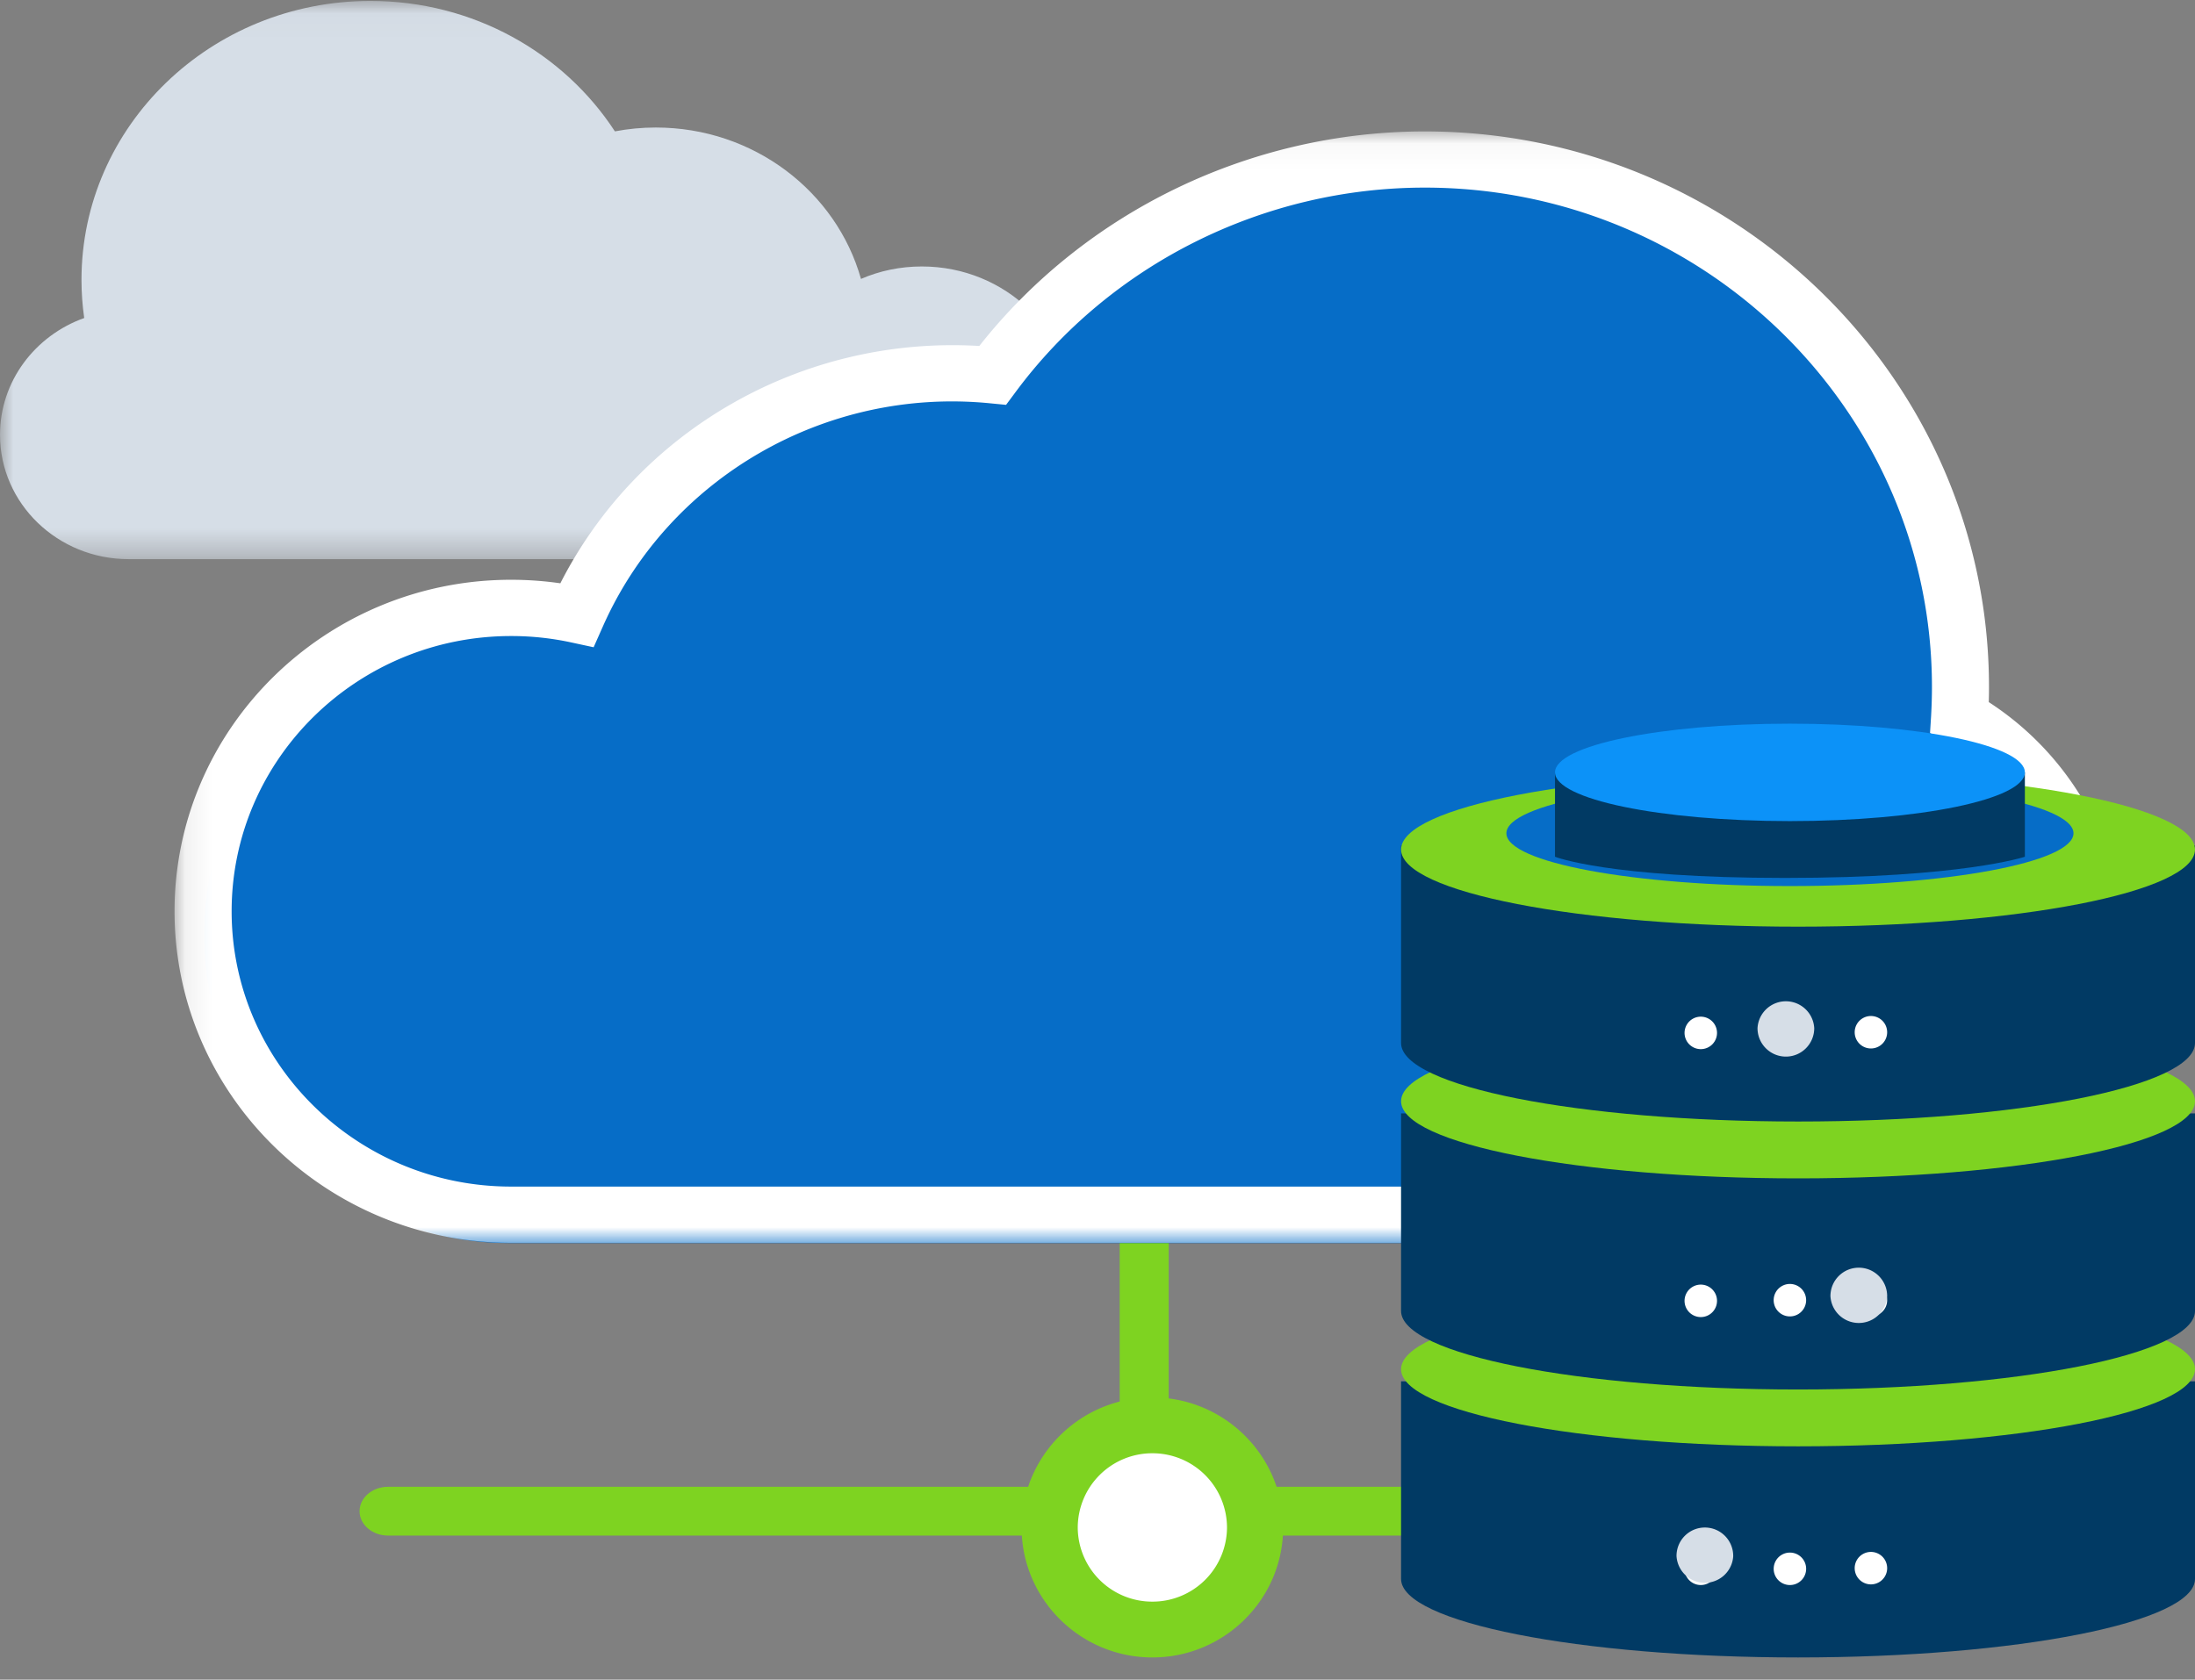 <svg xmlns="http://www.w3.org/2000/svg" xmlns:xlink="http://www.w3.org/1999/xlink" width="81" height="62" viewBox="0 0 81 62">
    <rect x="0" y="0" width="81" height="62" fill="#808080" stroke="none"/>
    <defs>
        <path id="a" d="M0 .034V20.64h39.609V.034z"/>
        <path id="c" d="M72.046.052v41.026H.107V.052z"/>
    </defs>
    <g fill="none" fill-rule="evenodd">
        <g>
            <mask id="b" fill="#fff">
                <use xlink:href="#a"/>
            </mask>
            <path fill="#D6DEE7" d="M34.02 20.64c3.089 0 5.589-2.417 5.589-5.402 0-2.98-2.5-5.402-5.589-5.402-.8 0-1.56.161-2.248.46-.906-3.22-3.954-5.589-7.573-5.589-.517 0-1.023.05-1.508.142C20.807 1.957 17.47.034 13.669.034c-5.888 0-10.662 4.615-10.662 10.3 0 .475.035.945.101 1.405C1.296 12.385 0 14.074 0 16.05c0 2.535 2.126 4.59 4.748 4.59H34.02z" mask="url(#b)"/>
        </g>
        <path fill="#7ED321" d="M42.223 54.883c-.499 0-.904-.452-.904-1.009v-9.379c0-.558.405-1.009.904-1.009.5 0 .905.451.905 1.01v9.378c0 .557-.405 1.009-.905 1.009"/>
        <path fill="#7ED321" d="M70.43 56.682H14.318c-.579 0-1.049-.403-1.049-.9 0-.496.47-.9 1.049-.9h56.11c.58 0 1.05.404 1.05.9 0 .497-.47.9-1.05.9"/>
        <path fill="#FFF" d="M45.843 55.633c0 2.07-1.688 3.748-3.77 3.748s-3.77-1.678-3.77-3.748c0-2.071 1.688-3.75 3.77-3.75s3.77 1.679 3.77 3.75"/>
        <path fill="#7ED321" d="M42.525 53.644a2.75 2.75 0 0 0-2.754 2.739 2.749 2.749 0 0 0 2.754 2.738 2.749 2.749 0 0 0 2.754-2.738 2.75 2.75 0 0 0-2.754-2.739m0 7.537c-2.66 0-4.826-2.152-4.826-4.798s2.165-4.8 4.826-4.8c2.66 0 4.826 2.154 4.826 4.8s-2.165 4.798-4.826 4.798"/>
        <path fill="#066DC7" d="M18.78 45.886c-6.197 0-11.24-5.106-11.24-11.383 0-6.276 5.043-11.382 11.24-11.382.816 0 1.62.088 2.4.26 2.36-5.458 7.746-9.062 13.693-9.062.495 0 .99.025 1.483.075 3.668-5.082 9.517-8.096 15.77-8.096 10.78 0 19.552 8.877 19.552 19.79 0 .375-.012.756-.034 1.14 3.034 1.769 4.961 5.096 4.961 8.67 0 5.507-4.425 9.988-9.864 9.988H18.78z"/>
        <g transform="translate(6.334 4.798)">
            <mask id="d" fill="#fff">
                <use xlink:href="#c"/>
            </mask>
            <path fill="#FFF" d="M12.526 18.68c-5.686 0-10.312 4.558-10.312 10.161S6.84 39.002 12.526 39.002H61.02c4.92 0 8.921-3.942 8.921-8.79 0-3.135-1.72-6.06-4.488-7.63l-.565-.321.04-.64c.02-.356.031-.711.031-1.06 0-10.164-8.397-18.434-18.717-18.434-5.948 0-11.592 2.819-15.094 7.54l-.356.479-.598-.058c-6.087-.6-11.853 2.771-14.276 8.227l-.346.779-.844-.182a10.432 10.432 0 0 0-2.2-.232m48.492 22.398H12.526C5.68 41.078.107 35.588.107 28.84s5.572-12.237 12.42-12.237c.61 0 1.218.044 1.817.13 2.875-5.656 8.932-9.15 15.46-8.76C33.722 3.005 39.823.053 46.241.053c11.482 0 20.823 9.2 20.823 20.508 0 .185-.003.372-.008.558 3.094 2.004 4.99 5.432 4.99 9.095 0 5.99-4.947 10.865-11.027 10.865" mask="url(#d)"/>
        </g>
        <g>
            <path fill="#013A64" d="M51.702 50.99v7.293c0 1.6 6.559 2.898 14.65 2.898C74.44 61.18 81 59.883 81 58.283V50.99H51.702z"/>
            <path fill="#7ED321" d="M81 50.54c0 1.573-6.558 2.848-14.649 2.848-8.09 0-14.649-1.275-14.649-2.847 0-1.573 6.559-2.848 14.65-2.848 8.09 0 14.648 1.275 14.648 2.848"/>
            <path fill="#013A64" d="M51.702 41.1v7.292c0 1.601 6.559 2.898 14.65 2.898C74.44 51.29 81 49.993 81 48.392v-7.293H51.702z"/>
            <path fill="#7ED321" d="M81 40.65c0 1.572-6.558 2.847-14.649 2.847-8.09 0-14.649-1.275-14.649-2.847 0-1.573 6.559-2.848 14.65-2.848 8.09 0 14.648 1.275 14.648 2.848"/>
            <path fill="#FFF" d="M63.361 47.993a.599.599 0 1 1-1.197.001.599.599 0 0 1 1.197-.001M66.65 47.993a.599.599 0 1 1-1.198.001.599.599 0 0 1 1.198-.001M69.64 47.993a.599.599 0 1 1-1.198.001.599.599 0 0 1 1.198-.001M63.361 57.884a.599.599 0 1 1-1.197.002.599.599 0 0 1 1.197-.002M66.65 57.884a.599.599 0 1 1-1.197.002.599.599 0 0 1 1.197-.002M69.64 57.884a.599.599 0 1 1-1.198.002.599.599 0 0 1 1.198-.002"/>
            <path fill="#013A64" d="M51.702 31.209V38.5c0 1.601 6.559 2.898 14.65 2.898C74.44 41.4 81 40.102 81 38.501v-7.292H51.702z"/>
            <path fill="#7ED321" d="M81 31.358c0 1.573-6.558 2.848-14.649 2.848-8.09 0-14.649-1.275-14.649-2.848 0-1.572 6.559-2.847 14.65-2.847 8.09 0 14.648 1.275 14.648 2.847"/>
            <path fill="#FFF" d="M63.361 38.102a.599.599 0 1 1-1.197.002.599.599 0 0 1 1.197-.002M66.65 38.102a.599.599 0 1 1-1.197.002.599.599 0 0 1 1.197-.002M69.64 38.102a.599.599 0 1 1-1.198.002.599.599 0 0 1 1.198-.002"/>
            <path fill="#066DC7" d="M76.516 30.759c0 1.076-4.685 1.948-10.464 1.948-5.779 0-10.463-.872-10.463-1.948s4.684-1.948 10.463-1.948c5.779 0 10.464.872 10.464 1.948"/>
            <path fill="#013A64" d="M57.382 28.511v3.114s1.955.782 8.487.782 8.853-.782 8.853-.782v-3.114h-17.34z"/>
            <path fill="#0C92F8" d="M74.722 28.511c0 .993-3.882 1.798-8.67 1.798s-8.67-.805-8.67-1.798 3.882-1.798 8.67-1.798 8.67.805 8.67 1.798"/>
            <path fill="#D6DEE7" d="M63.96 57.434a1.048 1.048 0 0 1-2.093 0c0-.58.468-1.049 1.046-1.049.578 0 1.046.47 1.046 1.05M69.64 47.843a1.048 1.048 0 0 1-2.093 0c0-.58.468-1.049 1.046-1.049.578 0 1.047.47 1.047 1.05M66.949 37.952c0 .58-.468 1.05-1.046 1.05-.578 0-1.047-.47-1.047-1.05a1.048 1.048 0 0 1 2.093 0"/>
        </g>
    </g>
</svg>
